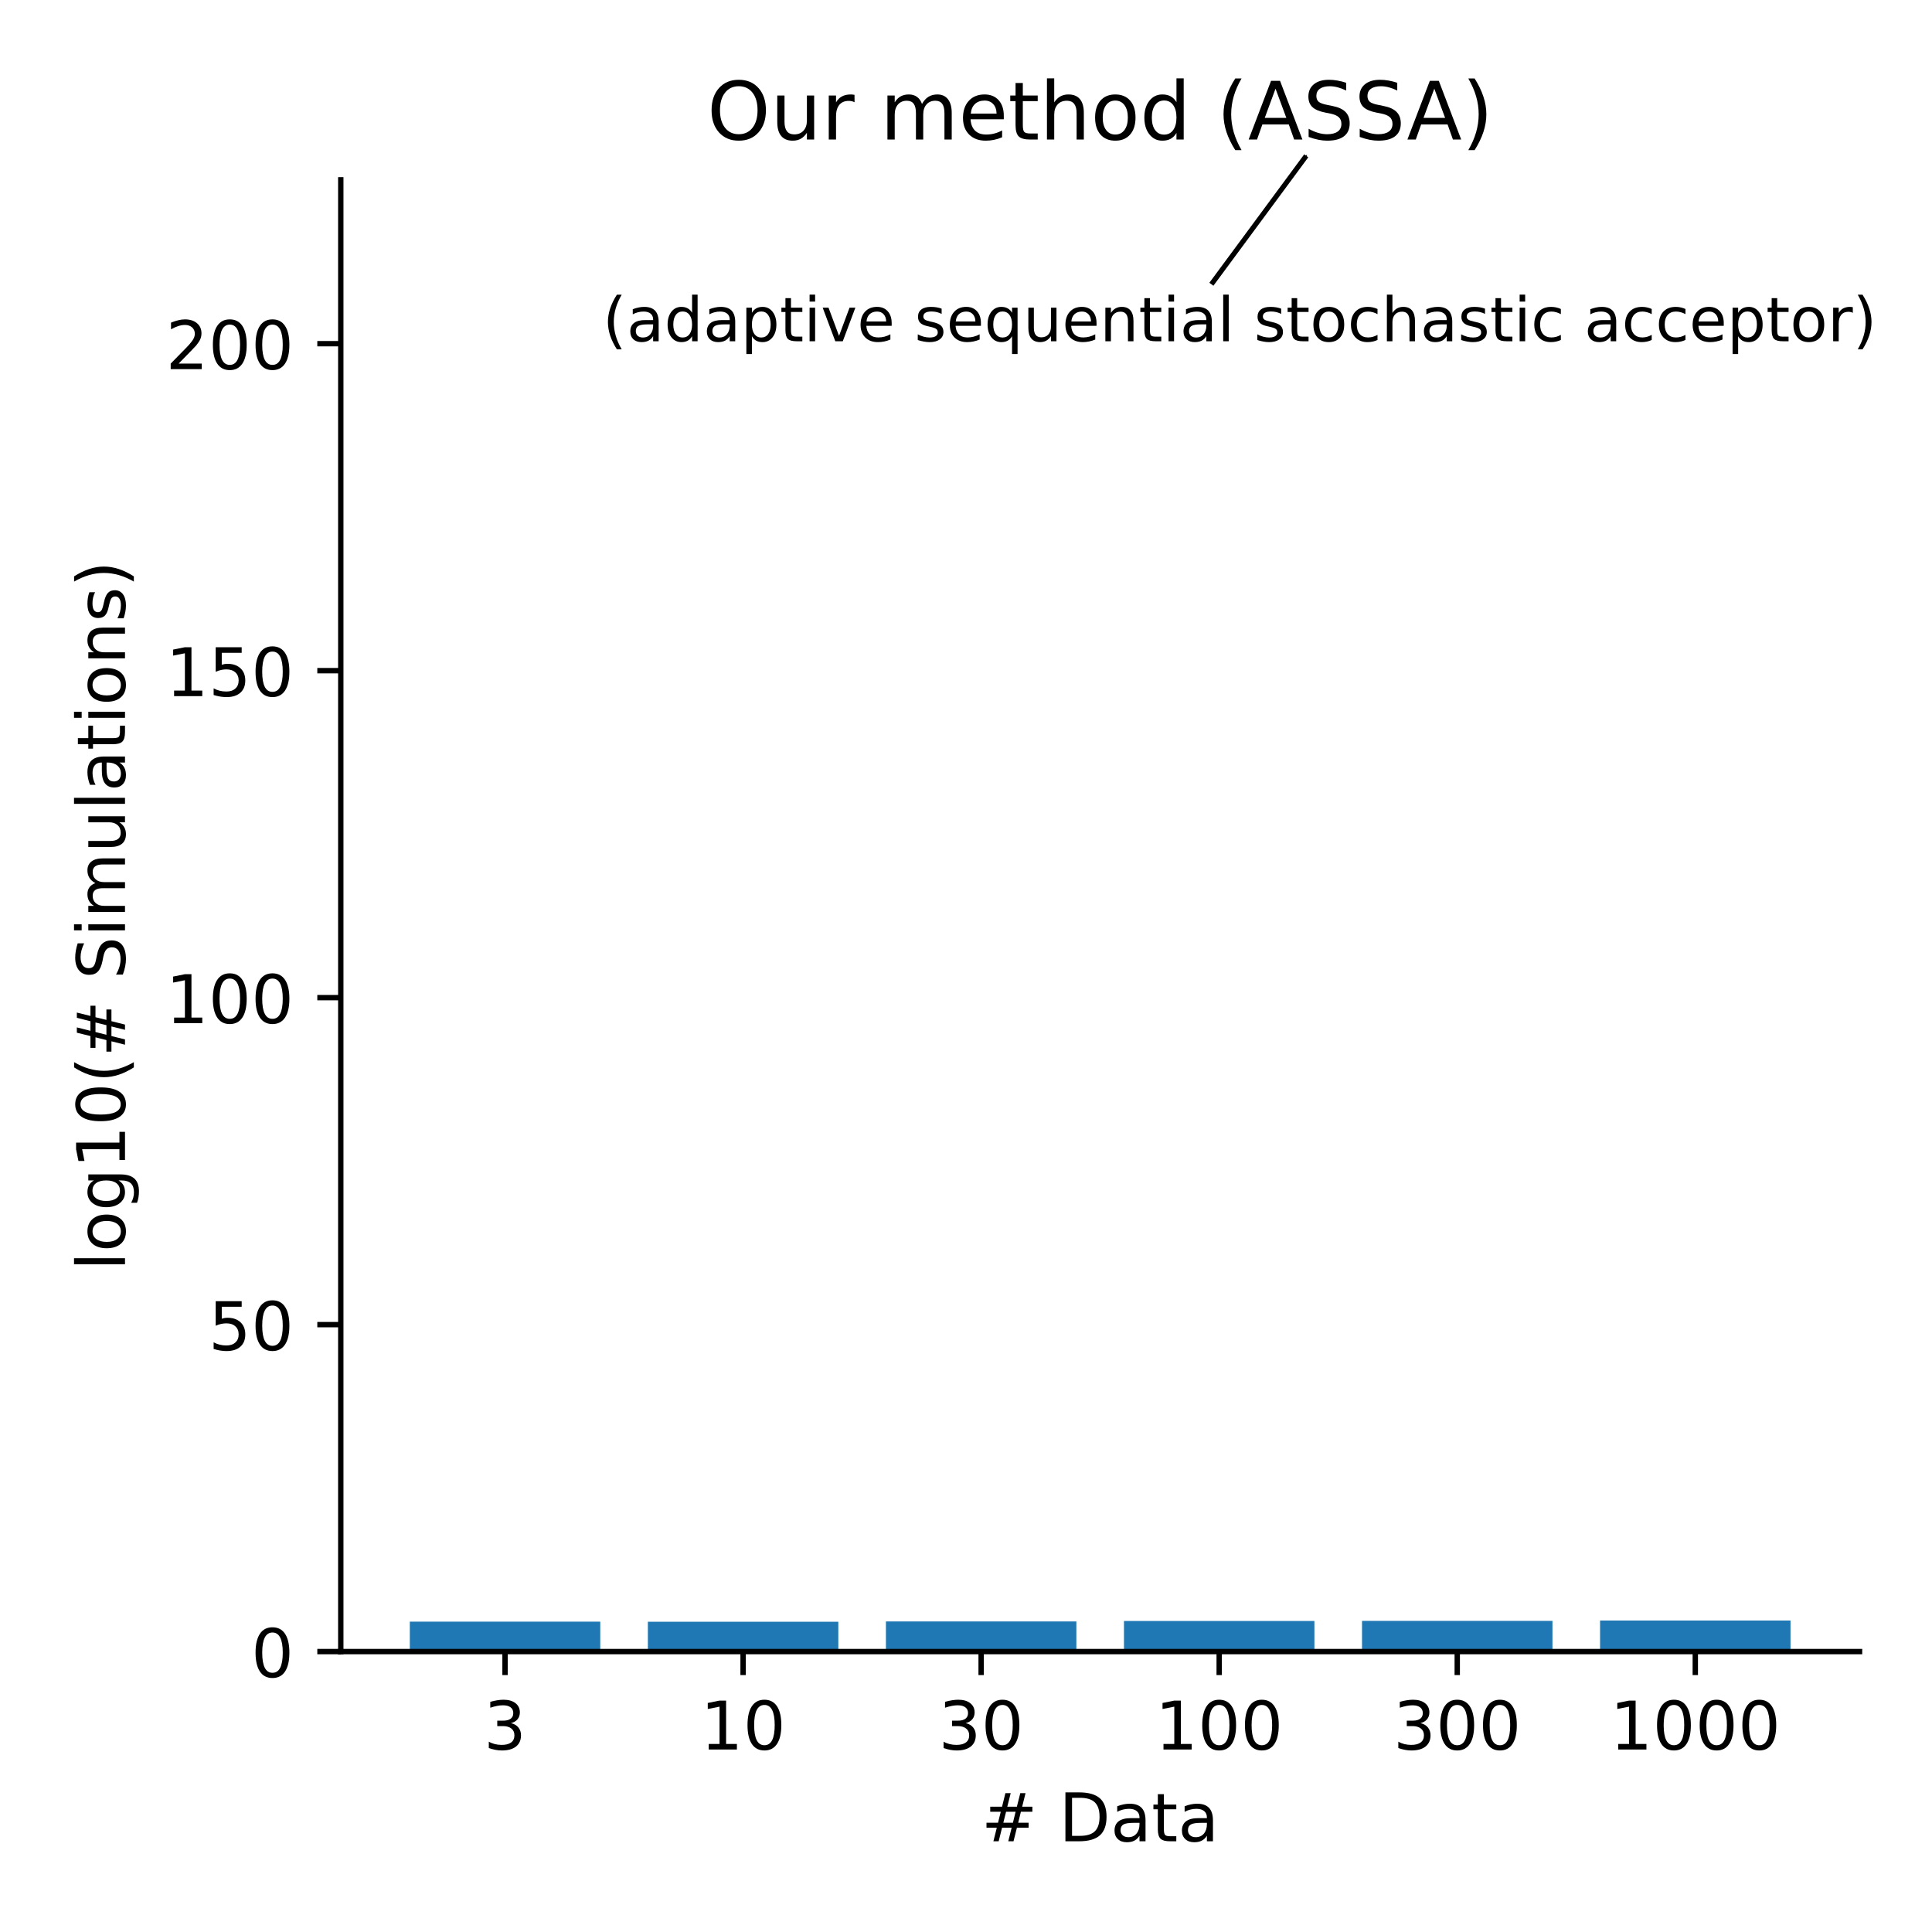 <?xml version="1.0" encoding="UTF-8" standalone="no"?>
<!-- Created with matplotlib (https://matplotlib.org/) -->

<svg
   height="288pt"
   version="1.1"
   viewBox="0 0 288 288"
   width="288pt"
   id="svg340"
   sodipodi:docname="cr_datapoint_scaling_ours_talk.svg"
   inkscape:version="1.1.2 (1:1.1+202205011109+08b2f3d93c)"
   xmlns:inkscape="http://www.inkscape.org/namespaces/inkscape"
   xmlns:sodipodi="http://sodipodi.sourceforge.net/DTD/sodipodi-0.dtd"
   xmlns:xlink="http://www.w3.org/1999/xlink"
   xmlns="http://www.w3.org/2000/svg"
   xmlns:svg="http://www.w3.org/2000/svg">
  <sodipodi:namedview
     id="namedview342"
     pagecolor="#ffffff"
     bordercolor="#666666"
     borderopacity="1.0"
     inkscape:pageshadow="2"
     inkscape:pageopacity="0.0"
     inkscape:pagecheckerboard="0"
     inkscape:document-units="pt"
     showgrid="false"
     inkscape:zoom="2.265625"
     inkscape:cx="239.88966"
     inkscape:cy="144.77241"
     inkscape:window-width="1862"
     inkscape:window-height="1163"
     inkscape:window-x="1978"
     inkscape:window-y="0"
     inkscape:window-maximized="1"
     inkscape:current-layer="svg340" />
  <defs
     id="defs4">
    <marker
       style="overflow:visible;"
       id="Arrow1Mend"
       refX="0.0"
       refY="0.0"
       orient="auto"
       inkscape:stockid="Arrow1Mend"
       inkscape:isstock="true">
      <path
         transform="scale(0.4) rotate(180) translate(10,0)"
         style="fill-rule:evenodd;fill:context-stroke;stroke:context-stroke;stroke-width:1.0pt;"
         d="M 0.0,0.0 L 5.0,-5.0 L -12.5,0.0 L 5.0,5.0 L 0.0,0.0 z "
         id="path16761" />
    </marker>
    <marker
       style="overflow:visible;"
       id="Arrow1Send"
       refX="0.0"
       refY="0.0"
       orient="auto"
       inkscape:stockid="Arrow1Send"
       inkscape:isstock="true">
      <path
         transform="scale(0.2) rotate(180) translate(6,0)"
         style="fill-rule:evenodd;fill:context-stroke;stroke:context-stroke;stroke-width:1.0pt;"
         d="M 0.0,0.0 L 5.0,-5.0 L -12.5,0.0 L 5.0,5.0 L 0.0,0.0 z "
         id="path16767" />
    </marker>
    <inkscape:path-effect
       effect="spiro"
       id="path-effect16750"
       is_visible="true"
       lpeversion="1" />
    <style
       type="text/css"
       id="style2">
*{stroke-linecap:butt;stroke-linejoin:round;}
  </style>
  </defs>
  <g
     id="figure_1">
    <g
       id="patch_1">
      <path
         d="M 0 288  L 288 288  L 288 0  L 0 0  z "
         style="fill:#ffffff;"
         id="path6" />
    </g>
    <g
       id="axes_1">
      <g
         id="patch_2">
        <path
           d="M 50.8 246.2  L 277.2 246.2  L 277.2 26.8  L 50.8 26.8  z "
           style="fill:#ffffff;"
           id="path9" />
      </g>
      <g
         id="patch_3">
        <path
           clip-path="url(#pc25414cf01)"
           d="M 61.091 246.2  L 89.48 246.2  L 89.48 241.732  L 61.091 241.732  z "
           style="fill:#1f77b4;"
           id="path12" />
      </g>
      <g
         id="patch_4">
        <path
           clip-path="url(#pc25414cf01)"
           d="M 96.577 246.2  L 124.966 246.2  L 124.966 241.753  L 96.577 241.753  z "
           style="fill:#1f77b4;"
           id="path15" />
      </g>
      <g
         id="patch_5">
        <path
           clip-path="url(#pc25414cf01)"
           d="M 132.063 246.2  L 160.451 246.2  L 160.451 241.708  L 132.063 241.708  z "
           style="fill:#1f77b4;"
           id="path18" />
      </g>
      <g
         id="patch_6">
        <path
           clip-path="url(#pc25414cf01)"
           d="M 167.549 246.2  L 195.937 246.2  L 195.937 241.639  L 167.549 241.639  z "
           style="fill:#1f77b4;"
           id="path21" />
      </g>
      <g
         id="patch_7">
        <path
           clip-path="url(#pc25414cf01)"
           d="M 203.034 246.2  L 231.423 246.2  L 231.423 241.619  L 203.034 241.619  z "
           style="fill:#1f77b4;"
           id="path24" />
      </g>
      <g
         id="patch_8">
        <path
           clip-path="url(#pc25414cf01)"
           d="M 238.52 246.2  L 266.909 246.2  L 266.909 241.57  L 238.52 241.57  z "
           style="fill:#1f77b4;"
           id="path27" />
      </g>
      <g
         id="matplotlib.axis_1">
        <g
           id="xtick_1">
          <g
             id="line2d_1">
            <defs
               id="defs31">
              <path
                 d="M 0 0  L 0 3.5  "
                 id="m6da156686a"
                 style="stroke:#000000;stroke-width:0.8;" />
            </defs>
            <g
               id="g35">
              <use
                 style="stroke:#000000;stroke-width:0.8;"
                 x="75.285"
                 xlink:href="#m6da156686a"
                 y="246.2"
                 id="use33" />
            </g>
          </g>
          <g
             id="text_1">
            <!-- 3 -->
            <defs
               id="defs39">
              <path
                 d="M 40.578 39.312  Q 47.656 37.797 51.625 33  Q 55.609 28.219 55.609 21.188  Q 55.609 10.406 48.188 4.484  Q 40.766 -1.422 27.094 -1.422  Q 22.516 -1.422 17.656 -0.516  Q 12.797 0.391 7.625 2.203  L 7.625 11.719  Q 11.719 9.328 16.594 8.109  Q 21.484 6.891 26.812 6.891  Q 36.078 6.891 40.938 10.547  Q 45.797 14.203 45.797 21.188  Q 45.797 27.641 41.281 31.266  Q 36.766 34.906 28.719 34.906  L 20.219 34.906  L 20.219 43.016  L 29.109 43.016  Q 36.375 43.016 40.234 45.922  Q 44.094 48.828 44.094 54.297  Q 44.094 59.906 40.109 62.906  Q 36.141 65.922 28.719 65.922  Q 24.656 65.922 20.016 65.031  Q 15.375 64.156 9.812 62.312  L 9.812 71.094  Q 15.438 72.656 20.344 73.438  Q 25.25 74.219 29.594 74.219  Q 40.828 74.219 47.359 69.109  Q 53.906 64.016 53.906 55.328  Q 53.906 49.266 50.438 45.094  Q 46.969 40.922 40.578 39.312  z "
                 id="DejaVuSans-51" />
            </defs>
            <g
               transform="translate(72.104 260.798)scale(0.1 -0.1)"
               id="g43">
              <use
                 xlink:href="#DejaVuSans-51"
                 id="use41" />
            </g>
          </g>
        </g>
        <g
           id="xtick_2">
          <g
             id="line2d_2">
            <g
               id="g49">
              <use
                 style="stroke:#000000;stroke-width:0.8;"
                 x="110.771"
                 xlink:href="#m6da156686a"
                 y="246.2"
                 id="use47" />
            </g>
          </g>
          <g
             id="text_2">
            <!-- 10 -->
            <defs
               id="defs54">
              <path
                 d="M 12.406 8.297  L 28.516 8.297  L 28.516 63.922  L 10.984 60.406  L 10.984 69.391  L 28.422 72.906  L 38.281 72.906  L 38.281 8.297  L 54.391 8.297  L 54.391 0  L 12.406 0  z "
                 id="DejaVuSans-49" />
              <path
                 d="M 31.781 66.406  Q 24.172 66.406 20.328 58.906  Q 16.5 51.422 16.5 36.375  Q 16.5 21.391 20.328 13.891  Q 24.172 6.391 31.781 6.391  Q 39.453 6.391 43.281 13.891  Q 47.125 21.391 47.125 36.375  Q 47.125 51.422 43.281 58.906  Q 39.453 66.406 31.781 66.406  z M 31.781 74.219  Q 44.047 74.219 50.516 64.516  Q 56.984 54.828 56.984 36.375  Q 56.984 17.969 50.516 8.266  Q 44.047 -1.422 31.781 -1.422  Q 19.531 -1.422 13.062 8.266  Q 6.594 17.969 6.594 36.375  Q 6.594 54.828 13.062 64.516  Q 19.531 74.219 31.781 74.219  z "
                 id="DejaVuSans-48" />
            </defs>
            <g
               transform="translate(104.409 260.798)scale(0.1 -0.1)"
               id="g60">
              <use
                 xlink:href="#DejaVuSans-49"
                 id="use56" />
              <use
                 x="63.623"
                 xlink:href="#DejaVuSans-48"
                 id="use58" />
            </g>
          </g>
        </g>
        <g
           id="xtick_3">
          <g
             id="line2d_3">
            <g
               id="g66">
              <use
                 style="stroke:#000000;stroke-width:0.8;"
                 x="146.257"
                 xlink:href="#m6da156686a"
                 y="246.2"
                 id="use64" />
            </g>
          </g>
          <g
             id="text_3">
            <!-- 30 -->
            <g
               transform="translate(139.895 260.798)scale(0.1 -0.1)"
               id="g73">
              <use
                 xlink:href="#DejaVuSans-51"
                 id="use69" />
              <use
                 x="63.623"
                 xlink:href="#DejaVuSans-48"
                 id="use71" />
            </g>
          </g>
        </g>
        <g
           id="xtick_4">
          <g
             id="line2d_4">
            <g
               id="g79">
              <use
                 style="stroke:#000000;stroke-width:0.8;"
                 x="181.743"
                 xlink:href="#m6da156686a"
                 y="246.2"
                 id="use77" />
            </g>
          </g>
          <g
             id="text_4">
            <!-- 100 -->
            <g
               transform="translate(172.199 260.798)scale(0.1 -0.1)"
               id="g88">
              <use
                 xlink:href="#DejaVuSans-49"
                 id="use82" />
              <use
                 x="63.623"
                 xlink:href="#DejaVuSans-48"
                 id="use84" />
              <use
                 x="127.246"
                 xlink:href="#DejaVuSans-48"
                 id="use86" />
            </g>
          </g>
        </g>
        <g
           id="xtick_5">
          <g
             id="line2d_5">
            <g
               id="g94">
              <use
                 style="stroke:#000000;stroke-width:0.8;"
                 x="217.229"
                 xlink:href="#m6da156686a"
                 y="246.2"
                 id="use92" />
            </g>
          </g>
          <g
             id="text_5">
            <!-- 300 -->
            <g
               transform="translate(207.685 260.798)scale(0.1 -0.1)"
               id="g103">
              <use
                 xlink:href="#DejaVuSans-51"
                 id="use97" />
              <use
                 x="63.623"
                 xlink:href="#DejaVuSans-48"
                 id="use99" />
              <use
                 x="127.246"
                 xlink:href="#DejaVuSans-48"
                 id="use101" />
            </g>
          </g>
        </g>
        <g
           id="xtick_6">
          <g
             id="line2d_6">
            <g
               id="g109">
              <use
                 style="stroke:#000000;stroke-width:0.8;"
                 x="252.715"
                 xlink:href="#m6da156686a"
                 y="246.2"
                 id="use107" />
            </g>
          </g>
          <g
             id="text_6">
            <!-- 1000 -->
            <g
               transform="translate(239.99 260.798)scale(0.1 -0.1)"
               id="g120">
              <use
                 xlink:href="#DejaVuSans-49"
                 id="use112" />
              <use
                 x="63.623"
                 xlink:href="#DejaVuSans-48"
                 id="use114" />
              <use
                 x="127.246"
                 xlink:href="#DejaVuSans-48"
                 id="use116" />
              <use
                 x="190.869"
                 xlink:href="#DejaVuSans-48"
                 id="use118" />
            </g>
          </g>
        </g>
        <g
           id="text_7">
          <!-- # Data -->
          <defs
             id="defs129">
            <path
               d="M 51.125 44  L 36.922 44  L 32.812 27.688  L 47.125 27.688  z M 43.797 71.781  L 38.719 51.516  L 52.984 51.516  L 58.109 71.781  L 65.922 71.781  L 60.891 51.516  L 76.125 51.516  L 76.125 44  L 58.984 44  L 54.984 27.688  L 70.516 27.688  L 70.516 20.219  L 53.078 20.219  L 48 0  L 40.188 0  L 45.219 20.219  L 30.906 20.219  L 25.875 0  L 18.016 0  L 23.094 20.219  L 7.719 20.219  L 7.719 27.688  L 24.906 27.688  L 29 44  L 13.281 44  L 13.281 51.516  L 30.906 51.516  L 35.891 71.781  z "
               id="DejaVuSans-35" />
            <path
               id="DejaVuSans-32" />
            <path
               d="M 19.672 64.797  L 19.672 8.109  L 31.594 8.109  Q 46.688 8.109 53.688 14.938  Q 60.688 21.781 60.688 36.531  Q 60.688 51.172 53.688 57.984  Q 46.688 64.797 31.594 64.797  z M 9.812 72.906  L 30.078 72.906  Q 51.266 72.906 61.172 64.094  Q 71.094 55.281 71.094 36.531  Q 71.094 17.672 61.125 8.828  Q 51.172 0 30.078 0  L 9.812 0  z "
               id="DejaVuSans-68" />
            <path
               d="M 34.281 27.484  Q 23.391 27.484 19.188 25  Q 14.984 22.516 14.984 16.5  Q 14.984 11.719 18.141 8.906  Q 21.297 6.109 26.703 6.109  Q 34.188 6.109 38.703 11.406  Q 43.219 16.703 43.219 25.484  L 43.219 27.484  z M 52.203 31.203  L 52.203 0  L 43.219 0  L 43.219 8.297  Q 40.141 3.328 35.547 0.953  Q 30.953 -1.422 24.312 -1.422  Q 15.922 -1.422 10.953 3.297  Q 6 8.016 6 15.922  Q 6 25.141 12.172 29.828  Q 18.359 34.516 30.609 34.516  L 43.219 34.516  L 43.219 35.406  Q 43.219 41.609 39.141 45  Q 35.062 48.391 27.688 48.391  Q 23 48.391 18.547 47.266  Q 14.109 46.141 10.016 43.891  L 10.016 52.203  Q 14.938 54.109 19.578 55.047  Q 24.219 56 28.609 56  Q 40.484 56 46.344 49.844  Q 52.203 43.703 52.203 31.203  z "
               id="DejaVuSans-97" />
            <path
               d="M 18.312 70.219  L 18.312 54.688  L 36.812 54.688  L 36.812 47.703  L 18.312 47.703  L 18.312 18.016  Q 18.312 11.328 20.141 9.422  Q 21.969 7.516 27.594 7.516  L 36.812 7.516  L 36.812 0  L 27.594 0  Q 17.188 0 13.234 3.875  Q 9.281 7.766 9.281 18.016  L 9.281 47.703  L 2.688 47.703  L 2.688 54.688  L 9.281 54.688  L 9.281 70.219  z "
               id="DejaVuSans-116" />
          </defs>
          <g
             transform="translate(146.283 274.477)scale(0.1 -0.1)"
             id="g143">
            <use
               xlink:href="#DejaVuSans-35"
               id="use131" />
            <use
               x="83.789"
               xlink:href="#DejaVuSans-32"
               id="use133" />
            <use
               x="115.576"
               xlink:href="#DejaVuSans-68"
               id="use135" />
            <use
               x="192.578"
               xlink:href="#DejaVuSans-97"
               id="use137" />
            <use
               x="253.857"
               xlink:href="#DejaVuSans-116"
               id="use139" />
            <use
               x="293.066"
               xlink:href="#DejaVuSans-97"
               id="use141" />
          </g>
        </g>
      </g>
      <g
         id="matplotlib.axis_2">
        <g
           id="ytick_1">
          <g
             id="line2d_7">
            <defs
               id="defs148">
              <path
                 d="M 0 0  L -3.5 0  "
                 id="m86fc1425a2"
                 style="stroke:#000000;stroke-width:0.8;" />
            </defs>
            <g
               id="g152">
              <use
                 style="stroke:#000000;stroke-width:0.8;"
                 x="50.8"
                 xlink:href="#m86fc1425a2"
                 y="246.2"
                 id="use150" />
            </g>
          </g>
          <g
             id="text_8">
            <!-- 0 -->
            <g
               transform="translate(37.438 249.999)scale(0.1 -0.1)"
               id="g157">
              <use
                 xlink:href="#DejaVuSans-48"
                 id="use155" />
            </g>
          </g>
        </g>
        <g
           id="ytick_2">
          <g
             id="line2d_8">
            <g
               id="g163">
              <use
                 style="stroke:#000000;stroke-width:0.8;"
                 x="50.8"
                 xlink:href="#m86fc1425a2"
                 y="197.458"
                 id="use161" />
            </g>
          </g>
          <g
             id="text_9">
            <!-- 50 -->
            <defs
               id="defs167">
              <path
                 d="M 10.797 72.906  L 49.516 72.906  L 49.516 64.594  L 19.828 64.594  L 19.828 46.734  Q 21.969 47.469 24.109 47.828  Q 26.266 48.188 28.422 48.188  Q 40.625 48.188 47.75 41.5  Q 54.891 34.812 54.891 23.391  Q 54.891 11.625 47.562 5.094  Q 40.234 -1.422 26.906 -1.422  Q 22.312 -1.422 17.547 -0.641  Q 12.797 0.141 7.719 1.703  L 7.719 11.625  Q 12.109 9.234 16.797 8.062  Q 21.484 6.891 26.703 6.891  Q 35.156 6.891 40.078 11.328  Q 45.016 15.766 45.016 23.391  Q 45.016 31 40.078 35.438  Q 35.156 39.891 26.703 39.891  Q 22.75 39.891 18.812 39.016  Q 14.891 38.141 10.797 36.281  z "
                 id="DejaVuSans-53" />
            </defs>
            <g
               transform="translate(31.075 201.257)scale(0.1 -0.1)"
               id="g173">
              <use
                 xlink:href="#DejaVuSans-53"
                 id="use169" />
              <use
                 x="63.623"
                 xlink:href="#DejaVuSans-48"
                 id="use171" />
            </g>
          </g>
        </g>
        <g
           id="ytick_3">
          <g
             id="line2d_9">
            <g
               id="g179">
              <use
                 style="stroke:#000000;stroke-width:0.8;"
                 x="50.8"
                 xlink:href="#m86fc1425a2"
                 y="148.716"
                 id="use177" />
            </g>
          </g>
          <g
             id="text_10">
            <!-- 100 -->
            <g
               transform="translate(24.712 152.515)scale(0.1 -0.1)"
               id="g188">
              <use
                 xlink:href="#DejaVuSans-49"
                 id="use182" />
              <use
                 x="63.623"
                 xlink:href="#DejaVuSans-48"
                 id="use184" />
              <use
                 x="127.246"
                 xlink:href="#DejaVuSans-48"
                 id="use186" />
            </g>
          </g>
        </g>
        <g
           id="ytick_4">
          <g
             id="line2d_10">
            <g
               id="g194">
              <use
                 style="stroke:#000000;stroke-width:0.8;"
                 x="50.8"
                 xlink:href="#m86fc1425a2"
                 y="99.974"
                 id="use192" />
            </g>
          </g>
          <g
             id="text_11">
            <!-- 150 -->
            <g
               transform="translate(24.712 103.773)scale(0.1 -0.1)"
               id="g203">
              <use
                 xlink:href="#DejaVuSans-49"
                 id="use197" />
              <use
                 x="63.623"
                 xlink:href="#DejaVuSans-53"
                 id="use199" />
              <use
                 x="127.246"
                 xlink:href="#DejaVuSans-48"
                 id="use201" />
            </g>
          </g>
        </g>
        <g
           id="ytick_5">
          <g
             id="line2d_11">
            <g
               id="g209">
              <use
                 style="stroke:#000000;stroke-width:0.8;"
                 x="50.8"
                 xlink:href="#m86fc1425a2"
                 y="51.232"
                 id="use207" />
            </g>
          </g>
          <g
             id="text_12">
            <!-- 200 -->
            <defs
               id="defs213">
              <path
                 d="M 19.188 8.297  L 53.609 8.297  L 53.609 0  L 7.328 0  L 7.328 8.297  Q 12.938 14.109 22.625 23.891  Q 32.328 33.688 34.812 36.531  Q 39.547 41.844 41.422 45.531  Q 43.312 49.219 43.312 52.781  Q 43.312 58.594 39.234 62.25  Q 35.156 65.922 28.609 65.922  Q 23.969 65.922 18.812 64.312  Q 13.672 62.703 7.812 59.422  L 7.812 69.391  Q 13.766 71.781 18.938 73  Q 24.125 74.219 28.422 74.219  Q 39.75 74.219 46.484 68.547  Q 53.219 62.891 53.219 53.422  Q 53.219 48.922 51.531 44.891  Q 49.859 40.875 45.406 35.406  Q 44.188 33.984 37.641 27.219  Q 31.109 20.453 19.188 8.297  z "
                 id="DejaVuSans-50" />
            </defs>
            <g
               transform="translate(24.712 55.031)scale(0.1 -0.1)"
               id="g221">
              <use
                 xlink:href="#DejaVuSans-50"
                 id="use215" />
              <use
                 x="63.623"
                 xlink:href="#DejaVuSans-48"
                 id="use217" />
              <use
                 x="127.246"
                 xlink:href="#DejaVuSans-48"
                 id="use219" />
            </g>
          </g>
        </g>
        <g
           id="text_13">
          <!-- log10(# Simulations) -->
          <defs
             id="defs236">
            <path
               d="M 9.422 75.984  L 18.406 75.984  L 18.406 0  L 9.422 0  z "
               id="DejaVuSans-108" />
            <path
               d="M 30.609 48.391  Q 23.391 48.391 19.188 42.75  Q 14.984 37.109 14.984 27.297  Q 14.984 17.484 19.156 11.844  Q 23.344 6.203 30.609 6.203  Q 37.797 6.203 41.984 11.859  Q 46.188 17.531 46.188 27.297  Q 46.188 37.016 41.984 42.703  Q 37.797 48.391 30.609 48.391  z M 30.609 56  Q 42.328 56 49.016 48.375  Q 55.719 40.766 55.719 27.297  Q 55.719 13.875 49.016 6.219  Q 42.328 -1.422 30.609 -1.422  Q 18.844 -1.422 12.172 6.219  Q 5.516 13.875 5.516 27.297  Q 5.516 40.766 12.172 48.375  Q 18.844 56 30.609 56  z "
               id="DejaVuSans-111" />
            <path
               d="M 45.406 27.984  Q 45.406 37.75 41.375 43.109  Q 37.359 48.484 30.078 48.484  Q 22.859 48.484 18.828 43.109  Q 14.797 37.75 14.797 27.984  Q 14.797 18.266 18.828 12.891  Q 22.859 7.516 30.078 7.516  Q 37.359 7.516 41.375 12.891  Q 45.406 18.266 45.406 27.984  z M 54.391 6.781  Q 54.391 -7.172 48.188 -13.984  Q 42 -20.797 29.203 -20.797  Q 24.469 -20.797 20.266 -20.094  Q 16.062 -19.391 12.109 -17.922  L 12.109 -9.188  Q 16.062 -11.328 19.922 -12.344  Q 23.781 -13.375 27.781 -13.375  Q 36.625 -13.375 41.016 -8.766  Q 45.406 -4.156 45.406 5.172  L 45.406 9.625  Q 42.625 4.781 38.281 2.391  Q 33.938 0 27.875 0  Q 17.828 0 11.672 7.656  Q 5.516 15.328 5.516 27.984  Q 5.516 40.672 11.672 48.328  Q 17.828 56 27.875 56  Q 33.938 56 38.281 53.609  Q 42.625 51.219 45.406 46.391  L 45.406 54.688  L 54.391 54.688  z "
               id="DejaVuSans-103" />
            <path
               d="M 31 75.875  Q 24.469 64.656 21.281 53.656  Q 18.109 42.672 18.109 31.391  Q 18.109 20.125 21.312 9.062  Q 24.516 -2 31 -13.188  L 23.188 -13.188  Q 15.875 -1.703 12.234 9.375  Q 8.594 20.453 8.594 31.391  Q 8.594 42.281 12.203 53.312  Q 15.828 64.359 23.188 75.875  z "
               id="DejaVuSans-40" />
            <path
               d="M 53.516 70.516  L 53.516 60.891  Q 47.906 63.578 42.922 64.891  Q 37.938 66.219 33.297 66.219  Q 25.25 66.219 20.875 63.094  Q 16.5 59.969 16.5 54.203  Q 16.5 49.359 19.406 46.891  Q 22.312 44.438 30.422 42.922  L 36.375 41.703  Q 47.406 39.594 52.656 34.297  Q 57.906 29 57.906 20.125  Q 57.906 9.516 50.797 4.047  Q 43.703 -1.422 29.984 -1.422  Q 24.812 -1.422 18.969 -0.25  Q 13.141 0.922 6.891 3.219  L 6.891 13.375  Q 12.891 10.016 18.656 8.297  Q 24.422 6.594 29.984 6.594  Q 38.422 6.594 43.016 9.906  Q 47.609 13.234 47.609 19.391  Q 47.609 24.75 44.312 27.781  Q 41.016 30.812 33.5 32.328  L 27.484 33.5  Q 16.453 35.688 11.516 40.375  Q 6.594 45.062 6.594 53.422  Q 6.594 63.094 13.406 68.656  Q 20.219 74.219 32.172 74.219  Q 37.312 74.219 42.625 73.281  Q 47.953 72.359 53.516 70.516  z "
               id="DejaVuSans-83" />
            <path
               d="M 9.422 54.688  L 18.406 54.688  L 18.406 0  L 9.422 0  z M 9.422 75.984  L 18.406 75.984  L 18.406 64.594  L 9.422 64.594  z "
               id="DejaVuSans-105" />
            <path
               d="M 52 44.188  Q 55.375 50.25 60.062 53.125  Q 64.75 56 71.094 56  Q 79.641 56 84.281 50.016  Q 88.922 44.047 88.922 33.016  L 88.922 0  L 79.891 0  L 79.891 32.719  Q 79.891 40.578 77.094 44.375  Q 74.312 48.188 68.609 48.188  Q 61.625 48.188 57.562 43.547  Q 53.516 38.922 53.516 30.906  L 53.516 0  L 44.484 0  L 44.484 32.719  Q 44.484 40.625 41.703 44.406  Q 38.922 48.188 33.109 48.188  Q 26.219 48.188 22.156 43.531  Q 18.109 38.875 18.109 30.906  L 18.109 0  L 9.078 0  L 9.078 54.688  L 18.109 54.688  L 18.109 46.188  Q 21.188 51.219 25.484 53.609  Q 29.781 56 35.688 56  Q 41.656 56 45.828 52.969  Q 50 49.953 52 44.188  z "
               id="DejaVuSans-109" />
            <path
               d="M 8.5 21.578  L 8.5 54.688  L 17.484 54.688  L 17.484 21.922  Q 17.484 14.156 20.5 10.266  Q 23.531 6.391 29.594 6.391  Q 36.859 6.391 41.078 11.031  Q 45.312 15.672 45.312 23.688  L 45.312 54.688  L 54.297 54.688  L 54.297 0  L 45.312 0  L 45.312 8.406  Q 42.047 3.422 37.719 1  Q 33.406 -1.422 27.688 -1.422  Q 18.266 -1.422 13.375 4.438  Q 8.5 10.297 8.5 21.578  z M 31.109 56  z "
               id="DejaVuSans-117" />
            <path
               d="M 54.891 33.016  L 54.891 0  L 45.906 0  L 45.906 32.719  Q 45.906 40.484 42.875 44.328  Q 39.844 48.188 33.797 48.188  Q 26.516 48.188 22.312 43.547  Q 18.109 38.922 18.109 30.906  L 18.109 0  L 9.078 0  L 9.078 54.688  L 18.109 54.688  L 18.109 46.188  Q 21.344 51.125 25.703 53.562  Q 30.078 56 35.797 56  Q 45.219 56 50.047 50.172  Q 54.891 44.344 54.891 33.016  z "
               id="DejaVuSans-110" />
            <path
               d="M 44.281 53.078  L 44.281 44.578  Q 40.484 46.531 36.375 47.5  Q 32.281 48.484 27.875 48.484  Q 21.188 48.484 17.844 46.438  Q 14.5 44.391 14.5 40.281  Q 14.5 37.156 16.891 35.375  Q 19.281 33.594 26.516 31.984  L 29.594 31.297  Q 39.156 29.25 43.188 25.516  Q 47.219 21.781 47.219 15.094  Q 47.219 7.469 41.188 3.016  Q 35.156 -1.422 24.609 -1.422  Q 20.219 -1.422 15.453 -0.562  Q 10.688 0.297 5.422 2  L 5.422 11.281  Q 10.406 8.688 15.234 7.391  Q 20.062 6.109 24.812 6.109  Q 31.156 6.109 34.562 8.281  Q 37.984 10.453 37.984 14.406  Q 37.984 18.062 35.516 20.016  Q 33.062 21.969 24.703 23.781  L 21.578 24.516  Q 13.234 26.266 9.516 29.906  Q 5.812 33.547 5.812 39.891  Q 5.812 47.609 11.281 51.797  Q 16.75 56 26.812 56  Q 31.781 56 36.172 55.266  Q 40.578 54.547 44.281 53.078  z "
               id="DejaVuSans-115" />
            <path
               d="M 8.016 75.875  L 15.828 75.875  Q 23.141 64.359 26.781 53.312  Q 30.422 42.281 30.422 31.391  Q 30.422 20.453 26.781 9.375  Q 23.141 -1.703 15.828 -13.188  L 8.016 -13.188  Q 14.5 -2 17.703 9.062  Q 20.906 20.125 20.906 31.391  Q 20.906 42.672 17.703 53.656  Q 14.5 64.656 8.016 75.875  z "
               id="DejaVuSans-41" />
          </defs>
          <g
             transform="translate(18.633 189.403)rotate(-90)scale(0.1 -0.1)"
             id="g278">
            <use
               xlink:href="#DejaVuSans-108"
               id="use238" />
            <use
               x="27.783"
               xlink:href="#DejaVuSans-111"
               id="use240" />
            <use
               x="88.965"
               xlink:href="#DejaVuSans-103"
               id="use242" />
            <use
               x="152.441"
               xlink:href="#DejaVuSans-49"
               id="use244" />
            <use
               x="216.064"
               xlink:href="#DejaVuSans-48"
               id="use246" />
            <use
               x="279.688"
               xlink:href="#DejaVuSans-40"
               id="use248" />
            <use
               x="318.701"
               xlink:href="#DejaVuSans-35"
               id="use250" />
            <use
               x="402.49"
               xlink:href="#DejaVuSans-32"
               id="use252" />
            <use
               x="434.277"
               xlink:href="#DejaVuSans-83"
               id="use254" />
            <use
               x="497.754"
               xlink:href="#DejaVuSans-105"
               id="use256" />
            <use
               x="525.537"
               xlink:href="#DejaVuSans-109"
               id="use258" />
            <use
               x="622.949"
               xlink:href="#DejaVuSans-117"
               id="use260" />
            <use
               x="686.328"
               xlink:href="#DejaVuSans-108"
               id="use262" />
            <use
               x="714.111"
               xlink:href="#DejaVuSans-97"
               id="use264" />
            <use
               x="775.391"
               xlink:href="#DejaVuSans-116"
               id="use266" />
            <use
               x="814.6"
               xlink:href="#DejaVuSans-105"
               id="use268" />
            <use
               x="842.383"
               xlink:href="#DejaVuSans-111"
               id="use270" />
            <use
               x="903.564"
               xlink:href="#DejaVuSans-110"
               id="use272" />
            <use
               x="966.943"
               xlink:href="#DejaVuSans-115"
               id="use274" />
            <use
               x="1019.043"
               xlink:href="#DejaVuSans-41"
               id="use276" />
          </g>
        </g>
      </g>
      <g
         id="patch_9">
        <path
           d="M 50.8 246.2  L 50.8 26.8  "
           style="fill:none;stroke:#000000;stroke-linecap:square;stroke-linejoin:miter;stroke-width:0.8;"
           id="path282" />
      </g>
      <g
         id="patch_10">
        <path
           d="M 50.8 246.2  L 277.2 246.2  "
           style="fill:none;stroke:#000000;stroke-linecap:square;stroke-linejoin:miter;stroke-width:0.8;"
           id="path285" />
      </g>
      <g
         id="text_14">
        <!-- Our method (ASSA) -->
        <defs
           id="defs294">
          <path
             d="M 39.406 66.219  Q 28.656 66.219 22.328 58.203  Q 16.016 50.203 16.016 36.375  Q 16.016 22.609 22.328 14.594  Q 28.656 6.594 39.406 6.594  Q 50.141 6.594 56.422 14.594  Q 62.703 22.609 62.703 36.375  Q 62.703 50.203 56.422 58.203  Q 50.141 66.219 39.406 66.219  z M 39.406 74.219  Q 54.734 74.219 63.906 63.938  Q 73.094 53.656 73.094 36.375  Q 73.094 19.141 63.906 8.859  Q 54.734 -1.422 39.406 -1.422  Q 24.031 -1.422 14.812 8.828  Q 5.609 19.094 5.609 36.375  Q 5.609 53.656 14.812 63.938  Q 24.031 74.219 39.406 74.219  z "
             id="DejaVuSans-79" />
          <path
             d="M 41.109 46.297  Q 39.594 47.172 37.812 47.578  Q 36.031 48 33.891 48  Q 26.266 48 22.188 43.047  Q 18.109 38.094 18.109 28.812  L 18.109 0  L 9.078 0  L 9.078 54.688  L 18.109 54.688  L 18.109 46.188  Q 20.953 51.172 25.484 53.578  Q 30.031 56 36.531 56  Q 37.453 56 38.578 55.875  Q 39.703 55.766 41.062 55.516  z "
             id="DejaVuSans-114" />
          <path
             d="M 56.203 29.594  L 56.203 25.203  L 14.891 25.203  Q 15.484 15.922 20.484 11.062  Q 25.484 6.203 34.422 6.203  Q 39.594 6.203 44.453 7.469  Q 49.312 8.734 54.109 11.281  L 54.109 2.781  Q 49.266 0.734 44.188 -0.344  Q 39.109 -1.422 33.891 -1.422  Q 20.797 -1.422 13.156 6.188  Q 5.516 13.812 5.516 26.812  Q 5.516 40.234 12.766 48.109  Q 20.016 56 32.328 56  Q 43.359 56 49.781 48.891  Q 56.203 41.797 56.203 29.594  z M 47.219 32.234  Q 47.125 39.594 43.094 43.984  Q 39.062 48.391 32.422 48.391  Q 24.906 48.391 20.391 44.141  Q 15.875 39.891 15.188 32.172  z "
             id="DejaVuSans-101" />
          <path
             d="M 54.891 33.016  L 54.891 0  L 45.906 0  L 45.906 32.719  Q 45.906 40.484 42.875 44.328  Q 39.844 48.188 33.797 48.188  Q 26.516 48.188 22.312 43.547  Q 18.109 38.922 18.109 30.906  L 18.109 0  L 9.078 0  L 9.078 75.984  L 18.109 75.984  L 18.109 46.188  Q 21.344 51.125 25.703 53.562  Q 30.078 56 35.797 56  Q 45.219 56 50.047 50.172  Q 54.891 44.344 54.891 33.016  z "
             id="DejaVuSans-104" />
          <path
             d="M 45.406 46.391  L 45.406 75.984  L 54.391 75.984  L 54.391 0  L 45.406 0  L 45.406 8.203  Q 42.578 3.328 38.25 0.953  Q 33.938 -1.422 27.875 -1.422  Q 17.969 -1.422 11.734 6.484  Q 5.516 14.406 5.516 27.297  Q 5.516 40.188 11.734 48.094  Q 17.969 56 27.875 56  Q 33.938 56 38.25 53.625  Q 42.578 51.266 45.406 46.391  z M 14.797 27.297  Q 14.797 17.391 18.875 11.75  Q 22.953 6.109 30.078 6.109  Q 37.203 6.109 41.297 11.75  Q 45.406 17.391 45.406 27.297  Q 45.406 37.203 41.297 42.844  Q 37.203 48.484 30.078 48.484  Q 22.953 48.484 18.875 42.844  Q 14.797 37.203 14.797 27.297  z "
             id="DejaVuSans-100" />
          <path
             d="M 34.188 63.188  L 20.797 26.906  L 47.609 26.906  z M 28.609 72.906  L 39.797 72.906  L 67.578 0  L 57.328 0  L 50.688 18.703  L 17.828 18.703  L 11.188 0  L 0.781 0  z "
             id="DejaVuSans-65" />
        </defs>
        <g
           transform="translate(105.402 20.8)scale(0.12 -0.12)"
           id="g330">
          <use
             xlink:href="#DejaVuSans-79"
             id="use296" />
          <use
             x="78.711"
             xlink:href="#DejaVuSans-117"
             id="use298" />
          <use
             x="142.09"
             xlink:href="#DejaVuSans-114"
             id="use300" />
          <use
             x="183.203"
             xlink:href="#DejaVuSans-32"
             id="use302" />
          <use
             x="214.99"
             xlink:href="#DejaVuSans-109"
             id="use304" />
          <use
             x="312.402"
             xlink:href="#DejaVuSans-101"
             id="use306" />
          <use
             x="373.926"
             xlink:href="#DejaVuSans-116"
             id="use308" />
          <use
             x="413.135"
             xlink:href="#DejaVuSans-104"
             id="use310" />
          <use
             x="476.514"
             xlink:href="#DejaVuSans-111"
             id="use312" />
          <use
             x="537.695"
             xlink:href="#DejaVuSans-100"
             id="use314" />
          <use
             x="601.172"
             xlink:href="#DejaVuSans-32"
             id="use316" />
          <use
             x="632.959"
             xlink:href="#DejaVuSans-40"
             id="use318" />
          <use
             x="671.973"
             xlink:href="#DejaVuSans-65"
             id="use320" />
          <use
             x="740.381"
             xlink:href="#DejaVuSans-83"
             id="use322" />
          <use
             x="803.857"
             xlink:href="#DejaVuSans-83"
             id="use324" />
          <use
             x="869.209"
             xlink:href="#DejaVuSans-65"
             id="use326" />
          <use
             x="937.617"
             xlink:href="#DejaVuSans-41"
             id="use328" />
        </g>
      </g>
    </g>
  </g>
  <defs
     id="defs338">
    <clipPath
       id="pc25414cf01">
      <rect
         height="219.4"
         width="226.4"
         x="50.8"
         y="26.8"
         id="rect335" />
    </clipPath>
  </defs>
  <g
     aria-label="(adaptive sequential stochastic acceptor)"
     id="text1777"
     style="font-size:9.149px;line-height:1.25;word-spacing:0px;stroke-width:0.229">
    <path
       d="m 92.675,43.928 q -0.599,1.027 -0.889,2.033 -0.29,1.005 -0.29,2.037 0,1.032 0.29,2.046 0.295,1.01 0.889,2.033 h -0.715 q -0.67,-1.05 -1.005,-2.064 -0.331,-1.014 -0.331,-2.015 0,-0.996 0.331,-2.006 0.331,-1.01 1.005,-2.064 z"
       id="path17993" />
    <path
       d="m 96.544,48.355 q -0.996,0 -1.38,0.228 -0.384,0.228 -0.384,0.777 0,0.438 0.286,0.697 0.29,0.255 0.786,0.255 0.683,0 1.094,-0.482 0.415,-0.487 0.415,-1.291 v -0.183 z m 1.639,-0.34 v 2.855 h -0.822 v -0.759 q -0.281,0.456 -0.701,0.675 -0.42,0.214 -1.027,0.214 -0.768,0 -1.224,-0.429 -0.451,-0.433 -0.451,-1.157 0,-0.844 0.563,-1.273 0.567,-0.429 1.689,-0.429 h 1.153 v -0.08 q 0,-0.567 -0.375,-0.876 -0.371,-0.313 -1.045,-0.313 -0.429,0 -0.835,0.103 -0.407,0.103 -0.782,0.308 v -0.759 q 0.451,-0.174 0.876,-0.259 0.424,-0.089 0.826,-0.089 1.086,0 1.622,0.563 0.536,0.563 0.536,1.706 z"
       id="path17995" />
    <path
       d="m 103.169,46.626 v -2.707 h 0.822 v 6.951 h -0.822 v -0.75 q -0.259,0.447 -0.657,0.666 -0.393,0.214 -0.947,0.214 -0.907,0 -1.479,-0.724 -0.567,-0.724 -0.567,-1.903 0,-1.179 0.567,-1.903 0.572,-0.724 1.479,-0.724 0.554,0 0.947,0.219 0.398,0.214 0.657,0.661 z m -2.801,1.747 q 0,0.907 0.371,1.425 0.375,0.514 1.027,0.514 0.652,0 1.027,-0.514 0.375,-0.518 0.375,-1.425 0,-0.907 -0.375,-1.421 -0.375,-0.518 -1.027,-0.518 -0.652,0 -1.027,0.518 -0.371,0.514 -0.371,1.421 z"
       id="path17997" />
    <path
       d="m 107.958,48.355 q -0.996,0 -1.38,0.228 -0.384,0.228 -0.384,0.777 0,0.438 0.286,0.697 0.29,0.255 0.786,0.255 0.683,0 1.094,-0.482 0.415,-0.487 0.415,-1.291 v -0.183 z m 1.639,-0.34 v 2.855 h -0.822 v -0.759 q -0.281,0.456 -0.701,0.675 -0.42,0.214 -1.027,0.214 -0.768,0 -1.224,-0.429 -0.451,-0.433 -0.451,-1.157 0,-0.844 0.563,-1.273 0.567,-0.429 1.689,-0.429 h 1.153 v -0.08 q 0,-0.567 -0.375,-0.876 -0.371,-0.313 -1.045,-0.313 -0.429,0 -0.835,0.103 -0.407,0.103 -0.782,0.308 v -0.759 q 0.451,-0.174 0.876,-0.259 0.424,-0.089 0.826,-0.089 1.086,0 1.622,0.563 0.536,0.563 0.536,1.706 z"
       id="path17999" />
    <path
       d="m 112.085,50.12 v 2.654 h -0.826 v -6.906 h 0.826 v 0.759 q 0.259,-0.447 0.652,-0.661 0.398,-0.219 0.947,-0.219 0.911,0 1.479,0.724 0.572,0.724 0.572,1.903 0,1.179 -0.572,1.903 -0.567,0.724 -1.479,0.724 -0.549,0 -0.947,-0.214 -0.393,-0.219 -0.652,-0.666 z m 2.796,-1.747 q 0,-0.907 -0.375,-1.421 -0.371,-0.518 -1.023,-0.518 -0.652,0 -1.027,0.518 -0.371,0.514 -0.371,1.421 0,0.907 0.371,1.425 0.375,0.514 1.027,0.514 0.652,0 1.023,-0.514 0.375,-0.518 0.375,-1.425 z"
       id="path18001" />
    <path
       d="m 117.911,44.446 v 1.421 h 1.693 v 0.639 h -1.693 v 2.716 q 0,0.612 0.165,0.786 0.17,0.174 0.683,0.174 h 0.844 v 0.688 h -0.844 q -0.952,0 -1.313,-0.353 -0.362,-0.357 -0.362,-1.295 v -2.716 h -0.603 v -0.639 h 0.603 v -1.421 z"
       id="path18003" />
    <path
       d="m 120.685,45.867 h 0.822 v 5.003 h -0.822 z m 0,-1.948 h 0.822 v 1.041 h -0.822 z"
       id="path18005" />
    <path
       d="m 122.637,45.867 h 0.871 l 1.564,4.199 1.564,-4.199 h 0.871 l -1.876,5.003 h -1.117 z"
       id="path18007" />
    <path
       d="m 132.921,48.163 v 0.402 h -3.779 q 0.054,0.849 0.509,1.295 0.46,0.442 1.278,0.442 0.474,0 0.916,-0.116 0.447,-0.116 0.884,-0.348 v 0.777 q -0.442,0.188 -0.907,0.286 -0.465,0.098 -0.943,0.098 -1.197,0 -1.899,-0.697 -0.697,-0.697 -0.697,-1.885 0,-1.228 0.661,-1.948 0.666,-0.724 1.791,-0.724 1.01,0 1.595,0.652 0.59,0.648 0.59,1.765 z m -0.822,-0.241 q -0.009,-0.675 -0.38,-1.077 -0.366,-0.402 -0.974,-0.402 -0.688,0 -1.103,0.389 -0.411,0.389 -0.474,1.094 z"
       id="path18009" />
    <path
       d="m 140.367,46.014 v 0.777 q -0.348,-0.179 -0.724,-0.268 -0.375,-0.089 -0.777,-0.089 -0.612,0 -0.92,0.188 -0.304,0.188 -0.304,0.563 0,0.286 0.219,0.451 0.219,0.161 0.88,0.308 l 0.281,0.063 q 0.876,0.188 1.242,0.532 0.371,0.34 0.371,0.952 0,0.697 -0.554,1.103 -0.549,0.407 -1.514,0.407 -0.402,0 -0.84,-0.08 -0.433,-0.076 -0.916,-0.232 v -0.849 q 0.456,0.237 0.898,0.357 0.442,0.116 0.876,0.116 0.581,0 0.893,-0.197 0.313,-0.201 0.313,-0.563 0,-0.335 -0.228,-0.514 -0.223,-0.179 -0.987,-0.344 l -0.286,-0.067 q -0.764,-0.161 -1.103,-0.491 -0.34,-0.335 -0.34,-0.916 0,-0.706 0.5,-1.09 0.5,-0.384 1.421,-0.384 0.456,0 0.858,0.067 0.402,0.067 0.742,0.201 z"
       id="path18011" />
    <path
       d="m 146.224,48.163 v 0.402 h -3.779 q 0.054,0.849 0.509,1.295 0.46,0.442 1.278,0.442 0.474,0 0.916,-0.116 0.447,-0.116 0.885,-0.348 v 0.777 q -0.442,0.188 -0.907,0.286 -0.465,0.098 -0.943,0.098 -1.197,0 -1.899,-0.697 -0.697,-0.697 -0.697,-1.885 0,-1.228 0.661,-1.948 0.666,-0.724 1.791,-0.724 1.01,0 1.595,0.652 0.59,0.648 0.59,1.765 z m -0.822,-0.241 q -0.009,-0.675 -0.38,-1.077 -0.366,-0.402 -0.974,-0.402 -0.688,0 -1.103,0.389 -0.411,0.389 -0.474,1.094 z"
       id="path18013" />
    <path
       d="m 148.064,48.373 q 0,0.907 0.371,1.425 0.375,0.514 1.027,0.514 0.652,0 1.027,-0.514 0.375,-0.518 0.375,-1.425 0,-0.907 -0.375,-1.421 -0.375,-0.518 -1.027,-0.518 -0.652,0 -1.027,0.518 -0.371,0.514 -0.371,1.421 z m 2.801,1.747 q -0.259,0.447 -0.657,0.666 -0.393,0.214 -0.947,0.214 -0.907,0 -1.479,-0.724 -0.567,-0.724 -0.567,-1.903 0,-1.179 0.567,-1.903 0.572,-0.724 1.479,-0.724 0.554,0 0.947,0.219 0.398,0.214 0.657,0.661 v -0.759 h 0.822 v 6.906 h -0.822 z"
       id="path18015" />
    <path
       d="m 153.295,48.895 v -3.029 h 0.822 v 2.997 q 0,0.71 0.277,1.068 0.277,0.353 0.831,0.353 0.666,0 1.05,-0.424 0.389,-0.424 0.389,-1.157 v -2.837 h 0.822 v 5.003 h -0.822 v -0.768 q -0.299,0.456 -0.697,0.679 -0.393,0.219 -0.916,0.219 -0.862,0 -1.309,-0.536 -0.447,-0.536 -0.447,-1.568 z m 2.068,-3.149 z"
       id="path18017" />
    <path
       d="m 163.458,48.163 v 0.402 h -3.779 q 0.054,0.849 0.509,1.295 0.46,0.442 1.278,0.442 0.474,0 0.916,-0.116 0.447,-0.116 0.885,-0.348 v 0.777 q -0.442,0.188 -0.907,0.286 -0.465,0.098 -0.943,0.098 -1.197,0 -1.899,-0.697 -0.697,-0.697 -0.697,-1.885 0,-1.228 0.661,-1.948 0.666,-0.724 1.791,-0.724 1.01,0 1.595,0.652 0.59,0.648 0.59,1.765 z m -0.822,-0.241 q -0.009,-0.675 -0.38,-1.077 -0.366,-0.402 -0.974,-0.402 -0.688,0 -1.103,0.389 -0.411,0.389 -0.474,1.094 z"
       id="path18019" />
    <path
       d="m 168.966,47.85 v 3.02 h -0.822 v -2.993 q 0,-0.71 -0.277,-1.063 -0.277,-0.353 -0.831,-0.353 -0.666,0 -1.05,0.424 -0.384,0.424 -0.384,1.157 v 2.828 h -0.826 v -5.003 h 0.826 v 0.777 q 0.295,-0.451 0.692,-0.675 0.402,-0.223 0.925,-0.223 0.862,0 1.304,0.536 0.442,0.532 0.442,1.568 z"
       id="path18021" />
    <path
       d="m 171.419,44.446 v 1.421 h 1.693 v 0.639 h -1.693 v 2.716 q 0,0.612 0.165,0.786 0.17,0.174 0.683,0.174 h 0.844 v 0.688 h -0.844 q -0.952,0 -1.313,-0.353 -0.362,-0.357 -0.362,-1.295 v -2.716 h -0.603 v -0.639 h 0.603 v -1.421 z"
       id="path18023" />
    <path
       d="m 174.193,45.867 h 0.822 v 5.003 h -0.822 z m 0,-1.948 h 0.822 v 1.041 h -0.822 z"
       id="path18025" />
    <path
       d="m 179.009,48.355 q -0.996,0 -1.38,0.228 -0.384,0.228 -0.384,0.777 0,0.438 0.286,0.697 0.29,0.255 0.786,0.255 0.683,0 1.094,-0.482 0.415,-0.487 0.415,-1.291 v -0.183 z m 1.639,-0.34 v 2.855 h -0.822 v -0.759 q -0.281,0.456 -0.701,0.675 -0.42,0.214 -1.027,0.214 -0.768,0 -1.224,-0.429 -0.451,-0.433 -0.451,-1.157 0,-0.844 0.563,-1.273 0.567,-0.429 1.689,-0.429 h 1.153 v -0.08 q 0,-0.567 -0.375,-0.876 -0.371,-0.313 -1.045,-0.313 -0.429,0 -0.835,0.103 -0.407,0.103 -0.782,0.308 v -0.759 q 0.451,-0.174 0.876,-0.259 0.424,-0.089 0.826,-0.089 1.086,0 1.622,0.563 0.536,0.563 0.536,1.706 z"
       id="path18027" />
    <path
       d="m 182.341,43.919 h 0.822 v 6.951 h -0.822 z"
       id="path18029" />
    <path
       d="m 190.981,46.014 v 0.777 q -0.348,-0.179 -0.724,-0.268 -0.375,-0.089 -0.777,-0.089 -0.612,0 -0.92,0.188 -0.304,0.188 -0.304,0.563 0,0.286 0.219,0.451 0.219,0.161 0.88,0.308 l 0.281,0.063 q 0.876,0.188 1.242,0.532 0.371,0.34 0.371,0.952 0,0.697 -0.554,1.103 -0.549,0.407 -1.514,0.407 -0.402,0 -0.84,-0.08 -0.433,-0.076 -0.916,-0.232 v -0.849 q 0.456,0.237 0.898,0.357 0.442,0.116 0.876,0.116 0.581,0 0.893,-0.197 0.313,-0.201 0.313,-0.563 0,-0.335 -0.228,-0.514 -0.223,-0.179 -0.987,-0.344 l -0.286,-0.067 q -0.764,-0.161 -1.103,-0.491 -0.34,-0.335 -0.34,-0.916 0,-0.706 0.5,-1.09 0.5,-0.384 1.421,-0.384 0.456,0 0.858,0.067 0.402,0.067 0.742,0.201 z"
       id="path18031" />
    <path
       d="m 193.371,44.446 v 1.421 h 1.693 v 0.639 h -1.693 v 2.716 q 0,0.612 0.165,0.786 0.17,0.174 0.683,0.174 h 0.844 v 0.688 h -0.844 q -0.952,0 -1.313,-0.353 -0.362,-0.357 -0.362,-1.295 v -2.716 h -0.603 v -0.639 h 0.603 v -1.421 z"
       id="path18033" />
    <path
       d="m 198.084,46.443 q -0.661,0 -1.045,0.518 -0.384,0.514 -0.384,1.412 0,0.898 0.38,1.416 0.384,0.514 1.05,0.514 0.657,0 1.041,-0.518 0.384,-0.518 0.384,-1.412 0,-0.889 -0.384,-1.407 -0.384,-0.523 -1.041,-0.523 z m 0,-0.697 q 1.072,0 1.684,0.697 0.612,0.697 0.612,1.93 0,1.228 -0.612,1.93 -0.612,0.697 -1.684,0.697 -1.077,0 -1.689,-0.697 -0.608,-0.701 -0.608,-1.93 0,-1.233 0.608,-1.93 0.612,-0.697 1.689,-0.697 z"
       id="path18035" />
    <path
       d="m 205.343,46.059 v 0.768 q -0.348,-0.192 -0.701,-0.286 -0.348,-0.098 -0.706,-0.098 -0.8,0 -1.242,0.509 -0.442,0.505 -0.442,1.421 0,0.916 0.442,1.425 0.442,0.505 1.242,0.505 0.357,0 0.706,-0.094 0.353,-0.098 0.701,-0.29 v 0.759 q -0.344,0.161 -0.715,0.241 -0.366,0.08 -0.782,0.08 -1.13,0 -1.796,-0.71 -0.666,-0.71 -0.666,-1.916 0,-1.224 0.67,-1.925 0.675,-0.701 1.845,-0.701 0.38,0 0.742,0.08 0.362,0.076 0.701,0.232 z"
       id="path18037" />
    <path
       d="m 210.931,47.85 v 3.02 h -0.822 v -2.993 q 0,-0.71 -0.277,-1.063 -0.277,-0.353 -0.831,-0.353 -0.666,0 -1.05,0.424 -0.384,0.424 -0.384,1.157 v 2.828 h -0.826 v -6.951 h 0.826 v 2.725 q 0.295,-0.451 0.692,-0.675 0.402,-0.223 0.925,-0.223 0.862,0 1.304,0.536 0.442,0.532 0.442,1.568 z"
       id="path18039" />
    <path
       d="m 214.845,48.355 q -0.996,0 -1.38,0.228 -0.384,0.228 -0.384,0.777 0,0.438 0.286,0.697 0.29,0.255 0.786,0.255 0.683,0 1.094,-0.482 0.415,-0.487 0.415,-1.291 v -0.183 z m 1.639,-0.34 v 2.855 h -0.822 v -0.759 q -0.281,0.456 -0.701,0.675 -0.42,0.214 -1.027,0.214 -0.768,0 -1.224,-0.429 -0.451,-0.433 -0.451,-1.157 0,-0.844 0.563,-1.273 0.567,-0.429 1.689,-0.429 h 1.153 v -0.08 q 0,-0.567 -0.375,-0.876 -0.371,-0.313 -1.045,-0.313 -0.429,0 -0.835,0.103 -0.407,0.103 -0.782,0.308 v -0.759 q 0.451,-0.174 0.876,-0.259 0.424,-0.089 0.826,-0.089 1.086,0 1.622,0.563 0.536,0.563 0.536,1.706 z"
       id="path18041" />
    <path
       d="m 221.367,46.014 v 0.777 q -0.348,-0.179 -0.724,-0.268 -0.375,-0.089 -0.777,-0.089 -0.612,0 -0.92,0.188 -0.304,0.188 -0.304,0.563 0,0.286 0.219,0.451 0.219,0.161 0.88,0.308 l 0.281,0.063 q 0.876,0.188 1.242,0.532 0.371,0.34 0.371,0.952 0,0.697 -0.554,1.103 -0.549,0.407 -1.514,0.407 -0.402,0 -0.84,-0.08 -0.433,-0.076 -0.916,-0.232 v -0.849 q 0.456,0.237 0.898,0.357 0.442,0.116 0.876,0.116 0.581,0 0.893,-0.197 0.313,-0.201 0.313,-0.563 0,-0.335 -0.228,-0.514 -0.223,-0.179 -0.987,-0.344 l -0.286,-0.067 q -0.764,-0.161 -1.103,-0.491 -0.34,-0.335 -0.34,-0.916 0,-0.706 0.5,-1.09 0.5,-0.384 1.421,-0.384 0.456,0 0.858,0.067 0.402,0.067 0.742,0.201 z"
       id="path18043" />
    <path
       d="m 223.757,44.446 v 1.421 h 1.693 v 0.639 h -1.693 v 2.716 q 0,0.612 0.165,0.786 0.17,0.174 0.683,0.174 h 0.844 v 0.688 h -0.844 q -0.952,0 -1.313,-0.353 -0.362,-0.357 -0.362,-1.295 v -2.716 h -0.603 v -0.639 h 0.603 v -1.421 z"
       id="path18045" />
    <path
       d="m 226.531,45.867 h 0.822 v 5.003 h -0.822 z m 0,-1.948 h 0.822 v 1.041 h -0.822 z"
       id="path18047" />
    <path
       d="m 232.673,46.059 v 0.768 q -0.348,-0.192 -0.701,-0.286 -0.348,-0.098 -0.706,-0.098 -0.8,0 -1.242,0.509 -0.442,0.505 -0.442,1.421 0,0.916 0.442,1.425 0.442,0.505 1.242,0.505 0.357,0 0.706,-0.094 0.353,-0.098 0.701,-0.29 v 0.759 q -0.344,0.161 -0.715,0.241 -0.366,0.08 -0.782,0.08 -1.13,0 -1.796,-0.71 -0.666,-0.71 -0.666,-1.916 0,-1.224 0.67,-1.925 0.675,-0.701 1.845,-0.701 0.38,0 0.742,0.08 0.362,0.076 0.701,0.232 z"
       id="path18049" />
    <path
       d="m 239.285,48.355 q -0.996,0 -1.38,0.228 -0.384,0.228 -0.384,0.777 0,0.438 0.286,0.697 0.29,0.255 0.786,0.255 0.683,0 1.094,-0.482 0.415,-0.487 0.415,-1.291 v -0.183 z m 1.639,-0.34 v 2.855 h -0.822 v -0.759 q -0.281,0.456 -0.701,0.675 -0.42,0.214 -1.027,0.214 -0.768,0 -1.224,-0.429 -0.451,-0.433 -0.451,-1.157 0,-0.844 0.563,-1.273 0.567,-0.429 1.689,-0.429 h 1.153 v -0.08 q 0,-0.567 -0.375,-0.876 -0.371,-0.313 -1.045,-0.313 -0.429,0 -0.835,0.103 -0.407,0.103 -0.782,0.308 v -0.759 q 0.451,-0.174 0.876,-0.259 0.424,-0.089 0.826,-0.089 1.086,0 1.622,0.563 0.536,0.563 0.536,1.706 z"
       id="path18051" />
    <path
       d="m 246.218,46.059 v 0.768 q -0.348,-0.192 -0.701,-0.286 -0.348,-0.098 -0.706,-0.098 -0.8,0 -1.242,0.509 -0.442,0.505 -0.442,1.421 0,0.916 0.442,1.425 0.442,0.505 1.242,0.505 0.357,0 0.706,-0.094 0.353,-0.098 0.701,-0.29 v 0.759 q -0.344,0.161 -0.715,0.241 -0.366,0.08 -0.782,0.08 -1.13,0 -1.796,-0.71 -0.666,-0.71 -0.666,-1.916 0,-1.224 0.67,-1.925 0.675,-0.701 1.845,-0.701 0.38,0 0.742,0.08 0.362,0.076 0.701,0.232 z"
       id="path18053" />
    <path
       d="m 251.248,46.059 v 0.768 q -0.348,-0.192 -0.701,-0.286 -0.348,-0.098 -0.706,-0.098 -0.8,0 -1.242,0.509 -0.442,0.505 -0.442,1.421 0,0.916 0.442,1.425 0.442,0.505 1.242,0.505 0.357,0 0.706,-0.094 0.353,-0.098 0.701,-0.29 v 0.759 q -0.344,0.161 -0.715,0.241 -0.366,0.08 -0.782,0.08 -1.13,0 -1.796,-0.71 -0.666,-0.71 -0.666,-1.916 0,-1.224 0.67,-1.925 0.675,-0.701 1.845,-0.701 0.38,0 0.742,0.08 0.362,0.076 0.701,0.232 z"
       id="path18055" />
    <path
       d="m 256.957,48.163 v 0.402 h -3.779 q 0.054,0.849 0.509,1.295 0.46,0.442 1.278,0.442 0.474,0 0.916,-0.116 0.447,-0.116 0.885,-0.348 v 0.777 q -0.442,0.188 -0.907,0.286 -0.465,0.098 -0.943,0.098 -1.197,0 -1.899,-0.697 -0.697,-0.697 -0.697,-1.885 0,-1.228 0.661,-1.948 0.666,-0.724 1.791,-0.724 1.01,0 1.595,0.652 0.59,0.648 0.59,1.765 z m -0.822,-0.241 q -0.009,-0.675 -0.38,-1.077 -0.366,-0.402 -0.974,-0.402 -0.688,0 -1.103,0.389 -0.411,0.389 -0.474,1.094 z"
       id="path18057" />
    <path
       d="m 259.101,50.12 v 2.654 h -0.826 v -6.906 h 0.826 v 0.759 q 0.259,-0.447 0.652,-0.661 0.398,-0.219 0.947,-0.219 0.911,0 1.479,0.724 0.572,0.724 0.572,1.903 0,1.179 -0.572,1.903 -0.567,0.724 -1.479,0.724 -0.549,0 -0.947,-0.214 -0.393,-0.219 -0.652,-0.666 z m 2.796,-1.747 q 0,-0.907 -0.375,-1.421 -0.371,-0.518 -1.023,-0.518 -0.652,0 -1.027,0.518 -0.371,0.514 -0.371,1.421 0,0.907 0.371,1.425 0.375,0.514 1.027,0.514 0.652,0 1.023,-0.514 0.375,-0.518 0.375,-1.425 z"
       id="path18059" />
    <path
       d="m 264.926,44.446 v 1.421 h 1.693 v 0.639 h -1.693 v 2.716 q 0,0.612 0.165,0.786 0.17,0.174 0.683,0.174 h 0.844 v 0.688 h -0.844 q -0.952,0 -1.313,-0.353 -0.362,-0.357 -0.362,-1.295 v -2.716 h -0.603 v -0.639 h 0.603 v -1.421 z"
       id="path18061" />
    <path
       d="m 269.639,46.443 q -0.661,0 -1.045,0.518 -0.384,0.514 -0.384,1.412 0,0.898 0.38,1.416 0.384,0.514 1.05,0.514 0.657,0 1.041,-0.518 0.384,-0.518 0.384,-1.412 0,-0.889 -0.384,-1.407 -0.384,-0.523 -1.041,-0.523 z m 0,-0.697 q 1.072,0 1.684,0.697 0.612,0.697 0.612,1.93 0,1.228 -0.612,1.93 -0.612,0.697 -1.684,0.697 -1.077,0 -1.689,-0.697 -0.608,-0.701 -0.608,-1.93 0,-1.233 0.608,-1.93 0.612,-0.697 1.689,-0.697 z"
       id="path18063" />
    <path
       d="m 276.197,46.635 q -0.138,-0.08 -0.304,-0.116 -0.161,-0.04 -0.357,-0.04 -0.697,0 -1.072,0.456 -0.371,0.451 -0.371,1.3 v 2.636 h -0.826 v -5.003 h 0.826 v 0.777 q 0.259,-0.456 0.675,-0.675 0.415,-0.223 1.01,-0.223 0.085,0 0.188,0.013 0.103,0.009 0.228,0.031 z"
       id="path18065" />
    <path
       d="m 276.93,43.928 h 0.715 q 0.67,1.054 1.001,2.064 0.335,1.01 0.335,2.006 0,1.001 -0.335,2.015 -0.331,1.014 -1.001,2.064 h -0.715 q 0.594,-1.023 0.884,-2.033 0.295,-1.014 0.295,-2.046 0,-1.032 -0.295,-2.037 -0.29,-1.005 -0.884,-2.033 z"
       id="path18067" />
  </g>
  <path
     style="fill:none;stroke:#000000;stroke-width:0.75px;stroke-linecap:butt;stroke-linejoin:miter;stroke-opacity:1;marker-end:url(#Arrow1Mend)"
     d="M 180.579,42.373 194.718,23.228"
     id="path16748"
     inkscape:path-effect="#path-effect16750"
     inkscape:original-d="M 180.57879,42.373186 C -225.721,308.77567 191.56165,28.697214 194.71796,23.228299"
     sodipodi:nodetypes="cc" />
</svg>
